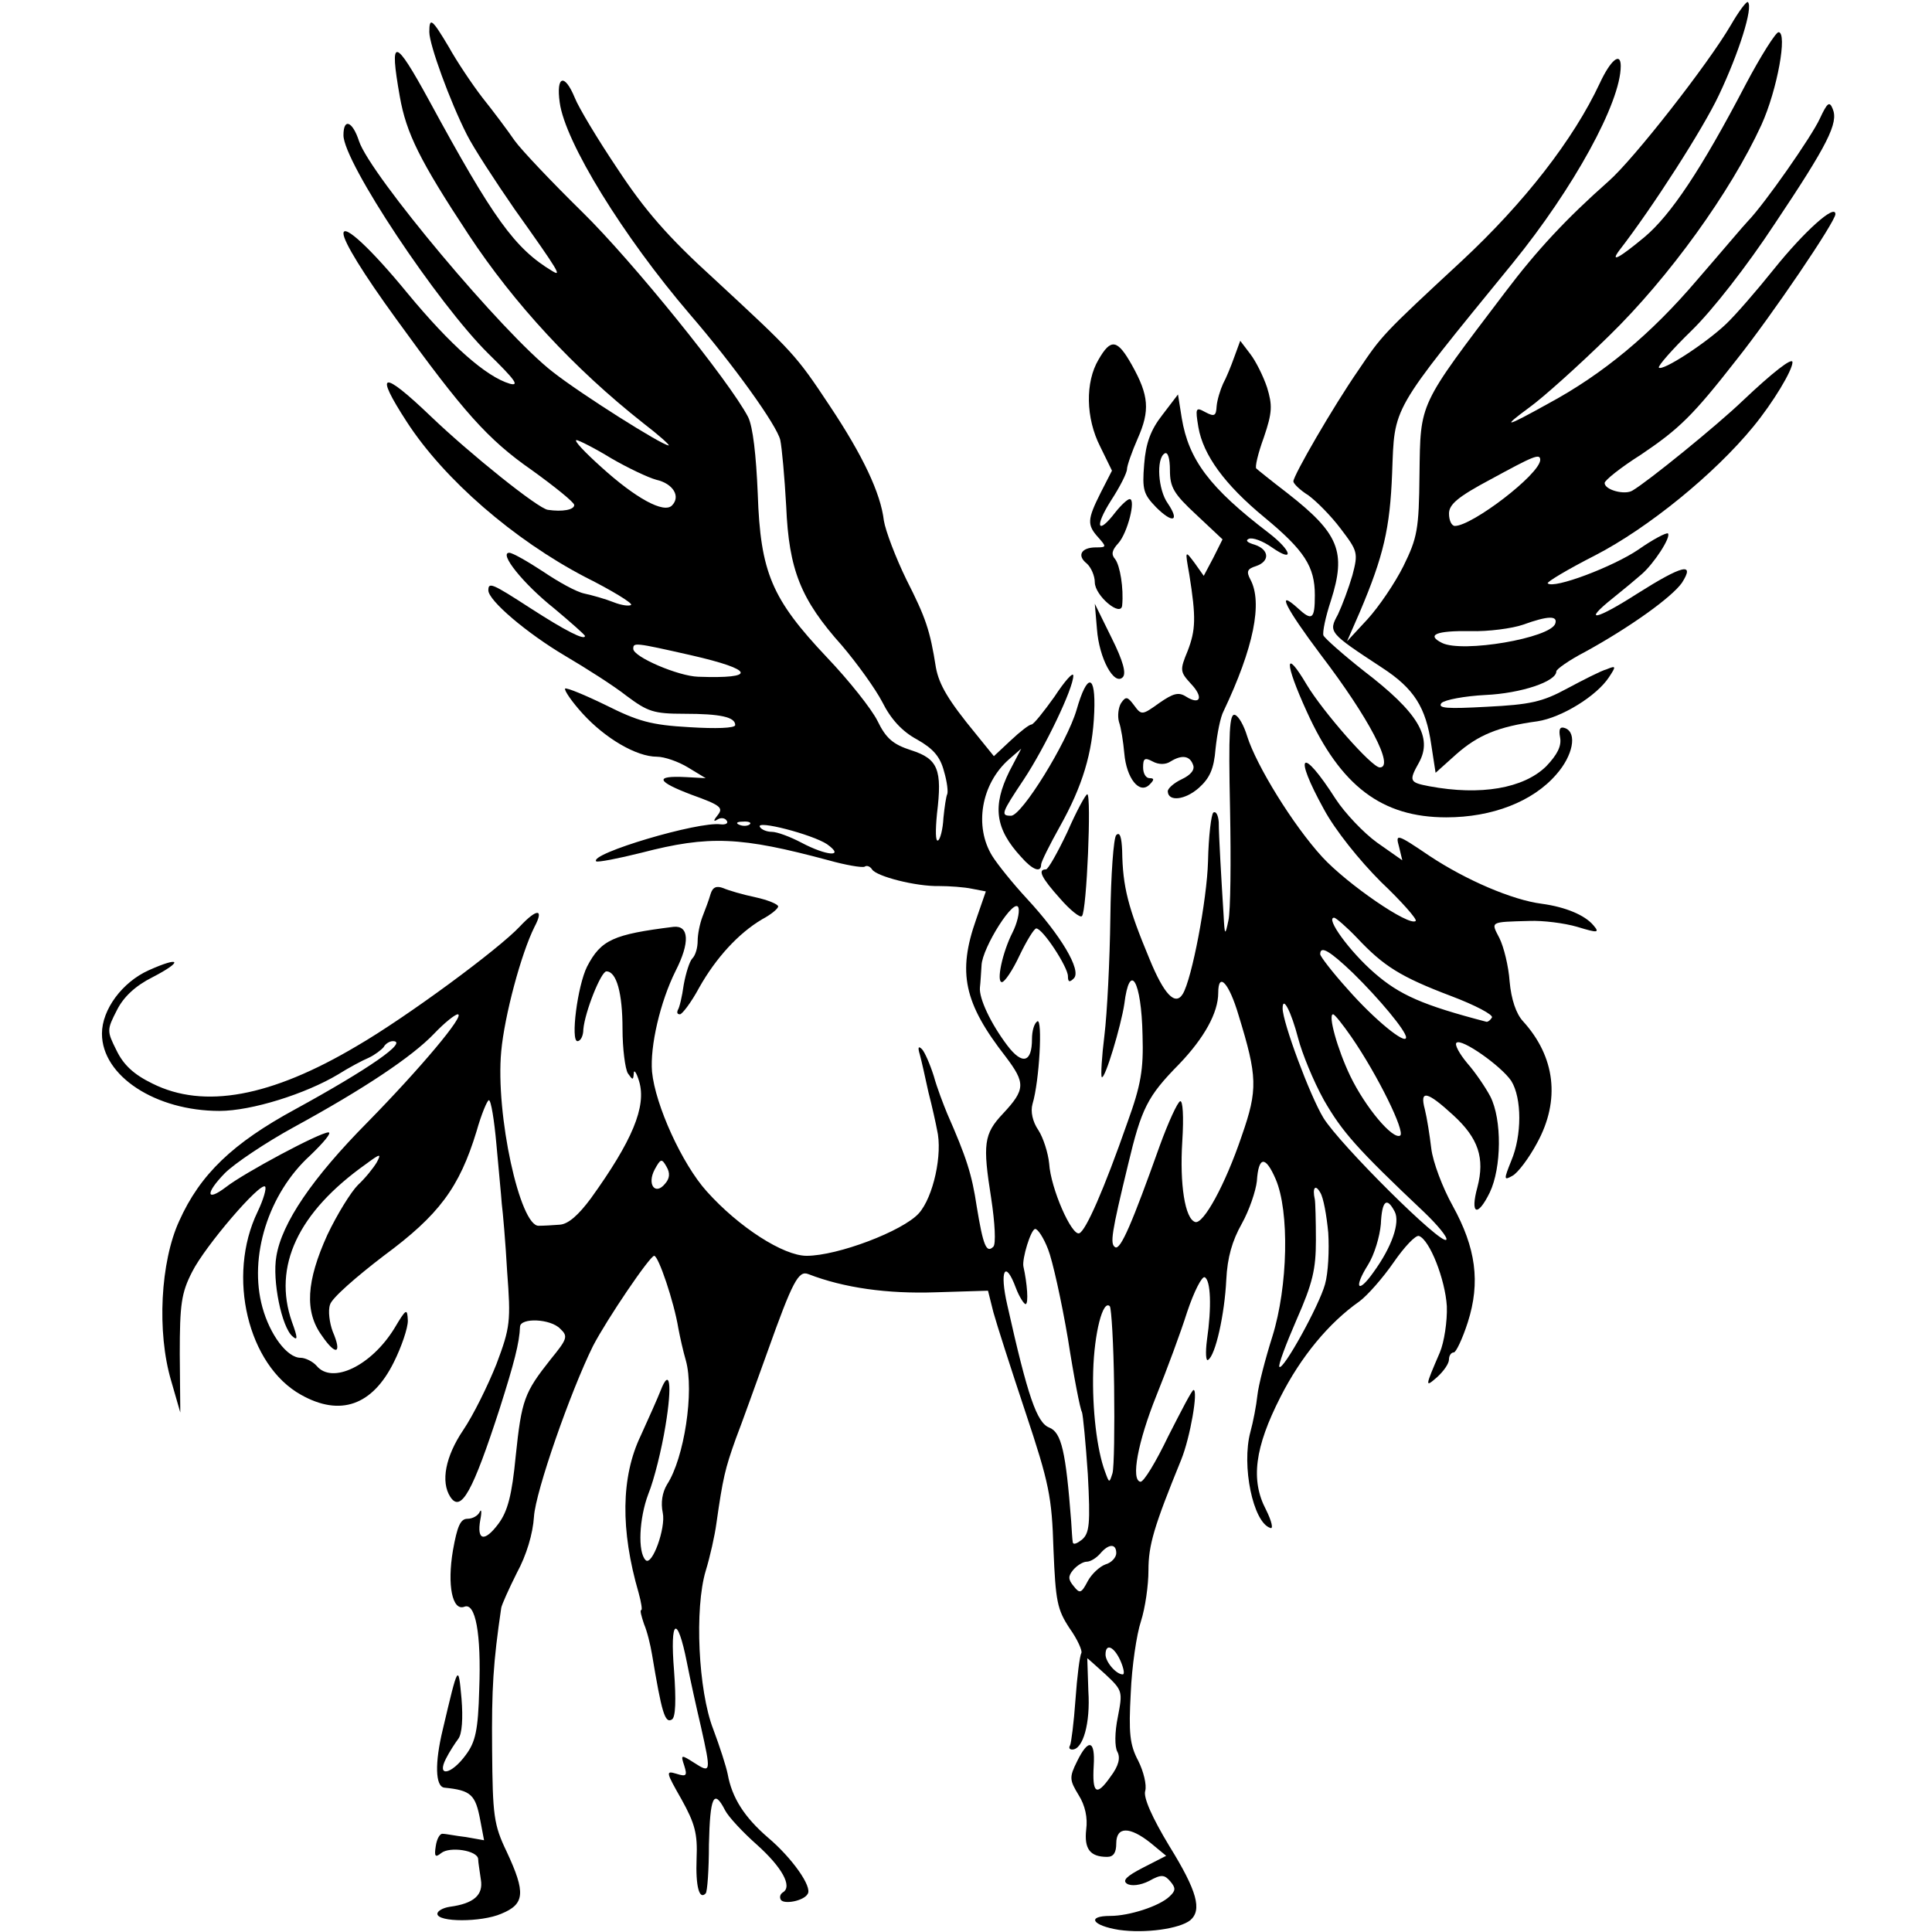 <?xml version="1.0" standalone="no"?>
<!DOCTYPE svg PUBLIC "-//W3C//DTD SVG 20010904//EN"
 "http://www.w3.org/TR/2001/REC-SVG-20010904/DTD/svg10.dtd">
<svg version="1.0" xmlns="http://www.w3.org/2000/svg"
 width="360pt" height="360pt" viewBox="0 0 360 360"
 preserveAspectRatio="xMidYMid meet">
<g transform="translate(0,360) scale(0.1,-0.1)"
fill="#000000" stroke="none">
<path d="M3225 3553 c-42 -72 -181 -250 -228 -291 -79 -70 -133 -128 -192
-206 -163 -215 -158 -204 -160 -340 -1 -103 -4 -118 -30 -171 -16 -32 -46 -76
-67 -99 l-38 -41 24 55 c44 104 56 155 60 258 5 127 -5 110 225 392 113 139
201 299 201 367 0 27 -19 11 -39 -32 -49 -105 -141 -223 -257 -331 -150 -139
-149 -139 -193 -204 -47 -68 -121 -196 -121 -207 0 -4 12 -16 28 -26 15 -11
42 -38 60 -62 32 -42 33 -45 22 -87 -7 -24 -19 -56 -27 -73 -18 -33 -17 -34
82 -99 60 -39 82 -74 92 -144 l8 -52 39 35 c40 35 77 51 151 61 45 7 110 47
133 82 14 21 13 22 -4 15 -11 -3 -44 -20 -74 -36 -46 -25 -69 -30 -150 -34
-73 -4 -92 -3 -84 7 6 6 43 13 82 15 66 3 132 25 132 44 0 4 24 21 53 36 84
46 162 102 181 129 25 39 1 33 -83 -20 -78 -50 -104 -55 -45 -8 20 16 44 36
53 44 23 20 55 69 49 76 -3 2 -28 -11 -55 -30 -47 -32 -158 -74 -169 -63 -3 2
37 26 88 52 99 51 223 152 295 240 37 45 73 105 73 120 0 10 -37 -19 -93 -72
-48 -46 -176 -150 -205 -167 -14 -9 -52 1 -52 14 0 5 30 29 68 53 71 48 96 72
178 177 66 83 184 257 184 271 0 20 -58 -32 -115 -103 -32 -40 -72 -86 -89
-102 -38 -36 -118 -88 -125 -81 -2 3 25 34 61 69 39 38 103 120 155 199 99
148 119 188 108 214 -6 15 -10 12 -24 -18 -15 -33 -103 -159 -134 -191 -7 -7
-49 -57 -95 -110 -86 -101 -175 -175 -277 -230 -81 -45 -88 -46 -35 -7 25 18
92 78 148 133 112 109 227 269 284 393 30 66 49 173 32 173 -5 0 -33 -44 -61
-97 -83 -159 -140 -244 -189 -285 -47 -39 -64 -48 -47 -25 62 80 157 228 186
290 37 78 64 163 54 173 -2 3 -17 -17 -32 -43z m-355 -810 c-1 -27 -127 -123
-159 -123 -6 0 -11 10 -11 23 0 17 16 31 78 64 79 43 92 49 92 36z m28 -305
c-9 -27 -173 -55 -211 -36 -30 15 -11 23 53 22 33 -1 78 5 98 12 47 17 65 17
60 2z"/>
<path d="M800 3540 c0 -23 38 -128 70 -191 12 -24 53 -87 89 -139 84 -118 88
-126 70 -115 -70 42 -110 98 -229 317 -65 119 -75 121 -55 8 12 -68 37 -119
128 -257 85 -129 197 -250 325 -351 30 -23 51 -42 48 -42 -12 0 -164 96 -216
137 -92 71 -340 367 -361 430 -12 37 -29 44 -29 11 0 -50 175 -313 270 -407
49 -48 59 -61 40 -56 -44 13 -110 71 -191 169 -68 83 -119 130 -119 111 0 -15
37 -75 98 -159 125 -173 171 -225 253 -282 43 -31 79 -60 79 -65 0 -9 -22 -13
-49 -9 -18 2 -146 105 -218 174 -92 88 -106 84 -45 -10 70 -108 200 -220 332
-289 50 -25 89 -49 86 -52 -3 -3 -18 -1 -33 5 -15 6 -40 13 -54 16 -15 3 -49
22 -77 41 -29 19 -57 35 -63 35 -20 0 25 -57 84 -104 31 -26 57 -49 57 -51 0
-9 -37 10 -102 52 -71 46 -78 49 -78 33 0 -19 72 -80 143 -122 39 -23 91 -56
115 -75 39 -29 50 -33 107 -33 67 0 95 -6 95 -21 0 -6 -37 -7 -85 -4 -72 4
-96 11 -156 41 -39 19 -73 33 -76 31 -2 -3 12 -24 33 -47 42 -46 100 -80 138
-80 14 0 40 -9 58 -20 l33 -20 -37 2 c-59 3 -55 -8 11 -33 53 -19 59 -24 49
-37 -9 -11 -9 -14 -1 -9 6 4 14 3 17 -2 4 -5 -2 -8 -11 -7 -41 6 -246 -55
-232 -69 3 -2 40 5 84 16 127 33 185 30 349 -14 32 -9 62 -14 67 -12 4 3 10 1
14 -5 8 -13 82 -32 125 -31 19 0 47 -2 61 -5 l26 -5 -18 -52 c-35 -99 -23
-156 55 -256 37 -49 37 -61 -5 -106 -36 -38 -38 -57 -22 -158 7 -46 9 -85 4
-90 -13 -13 -19 2 -31 75 -9 60 -19 91 -55 173 -7 17 -19 48 -25 70 -7 22 -17
45 -22 50 -7 7 -8 3 -4 -10 3 -11 10 -42 16 -70 7 -27 14 -59 16 -70 11 -45
-7 -126 -34 -156 -30 -33 -151 -79 -209 -79 -43 0 -126 53 -186 120 -46 51
-96 161 -102 223 -4 47 15 130 44 188 27 53 25 85 -4 82 -112 -14 -135 -24
-161 -74 -18 -36 -31 -139 -18 -139 6 0 11 10 11 22 3 33 33 108 43 108 19 0
30 -41 30 -107 0 -37 5 -75 10 -83 9 -13 10 -13 11 0 0 8 5 2 10 -15 14 -47
-13 -111 -90 -218 -23 -31 -42 -48 -58 -49 -13 -1 -30 -2 -39 -2 -35 -2 -81
208 -70 325 6 66 37 182 62 232 18 34 5 35 -27 1 -39 -42 -211 -169 -304 -223
-160 -95 -285 -118 -381 -70 -35 17 -54 35 -67 62 -18 36 -18 38 1 75 12 24
34 45 66 61 58 30 53 40 -7 13 -49 -22 -87 -73 -87 -118 0 -79 100 -144 219
-144 60 0 161 32 221 68 19 12 45 26 57 31 11 5 24 15 28 20 3 6 11 11 17 11
30 0 -45 -52 -182 -127 -116 -63 -177 -121 -216 -208 -35 -76 -42 -207 -15
-298 l17 -59 -1 109 c0 93 3 114 23 153 24 48 127 168 136 159 3 -3 -3 -24
-14 -47 -58 -120 -18 -286 81 -341 73 -41 133 -20 173 61 14 28 26 63 26 77
-1 24 -3 23 -25 -14 -43 -70 -116 -105 -145 -70 -7 8 -21 15 -30 15 -25 0 -57
43 -71 94 -26 94 11 212 89 283 25 24 41 43 34 43 -16 0 -158 -76 -191 -102
-37 -28 -39 -12 -2 26 18 18 76 57 129 86 130 71 220 131 261 174 19 20 39 36
44 36 15 0 -69 -100 -168 -201 -103 -104 -160 -188 -170 -250 -8 -45 10 -132
30 -149 10 -9 10 -3 -1 27 -36 103 11 204 138 294 27 20 29 20 20 3 -6 -10
-21 -29 -35 -42 -13 -13 -39 -55 -57 -93 -39 -86 -43 -143 -10 -188 26 -38 38
-34 20 8 -6 16 -9 39 -5 50 3 12 49 52 100 91 103 76 141 127 173 232 9 32 20
58 23 58 4 0 10 -37 14 -82 4 -46 9 -95 10 -111 2 -15 7 -72 10 -126 7 -93 6
-104 -20 -173 -16 -40 -43 -95 -62 -123 -33 -49 -42 -96 -24 -124 20 -31 42
10 92 164 27 85 37 123 38 153 1 17 57 15 75 -4 15 -14 13 -19 -18 -57 -49
-62 -54 -75 -65 -180 -7 -73 -15 -103 -32 -126 -26 -35 -41 -32 -34 7 3 15 2
21 -1 15 -3 -7 -13 -13 -23 -13 -13 0 -19 -14 -27 -59 -11 -65 -1 -113 21
-105 21 9 32 -50 28 -154 -2 -76 -7 -98 -25 -122 -27 -37 -55 -42 -37 -7 6 12
17 29 23 37 7 9 9 38 6 75 -6 65 -6 65 -35 -58 -15 -62 -14 -106 3 -108 50 -5
58 -13 67 -61 l7 -37 -34 6 c-18 2 -37 6 -43 6 -5 1 -11 -9 -13 -23 -3 -19 -1
-22 10 -13 16 13 68 5 69 -11 0 -6 3 -23 5 -38 5 -29 -13 -45 -58 -51 -13 -2
-23 -8 -23 -13 0 -16 82 -16 119 0 44 18 46 39 10 116 -24 50 -26 67 -27 190
-1 114 2 162 17 264 1 6 14 35 29 65 18 33 30 73 32 105 3 47 68 233 110 318
26 50 106 168 114 168 8 0 37 -86 45 -135 3 -16 9 -43 14 -60 16 -57 -3 -182
-35 -231 -9 -15 -12 -34 -8 -53 6 -28 -20 -100 -32 -88 -15 15 -12 78 5 123
11 27 25 84 32 127 13 78 8 110 -9 66 -5 -13 -22 -51 -37 -84 -37 -77 -38
-176 -4 -293 5 -18 7 -32 5 -32 -3 0 0 -11 5 -26 6 -14 12 -39 15 -57 18 -108
24 -129 37 -121 7 4 8 36 4 91 -8 97 6 106 24 15 6 -31 18 -85 26 -119 19 -85
19 -88 -12 -68 -25 16 -26 16 -19 -5 6 -19 4 -21 -15 -15 -20 6 -19 3 10 -48
25 -45 30 -64 28 -110 -2 -52 5 -78 17 -65 3 3 6 44 6 91 2 89 9 105 30 64 6
-12 33 -41 59 -64 47 -42 67 -78 49 -89 -5 -3 -7 -9 -4 -14 6 -9 43 -2 50 11
9 13 -29 67 -74 105 -44 38 -67 74 -75 118 -3 15 -15 52 -27 84 -28 72 -35
225 -14 295 8 26 17 66 20 89 12 84 16 101 36 157 12 31 38 104 59 162 47 132
58 152 76 145 67 -26 148 -37 237 -34 l98 3 10 -40 c6 -22 33 -106 60 -187 44
-132 49 -157 52 -255 4 -97 7 -112 30 -147 15 -21 24 -42 22 -46 -3 -5 -8 -44
-11 -87 -3 -43 -8 -81 -10 -85 -3 -5 -1 -8 4 -8 20 0 34 49 30 109 -1 33 -2
61 -2 61 1 0 16 -14 34 -30 32 -30 32 -32 23 -79 -6 -29 -6 -56 -1 -65 6 -11
3 -26 -13 -47 -26 -37 -34 -31 -31 21 3 48 -10 51 -31 8 -15 -30 -14 -35 3
-63 12 -19 17 -42 14 -64 -4 -36 7 -51 39 -51 12 0 17 8 17 25 0 32 25 32 64
1 l29 -24 -43 -22 c-31 -16 -39 -24 -30 -30 8 -5 25 -3 41 5 23 13 29 12 40
-1 10 -12 10 -17 -2 -28 -19 -18 -75 -36 -110 -36 -45 0 -34 -18 16 -26 49 -7
113 2 133 18 22 19 13 54 -39 138 -32 53 -49 91 -45 103 3 11 -3 36 -13 56
-16 30 -18 52 -14 126 2 50 11 110 19 134 8 25 14 67 14 95 0 47 10 81 61 206
17 42 32 130 23 130 -3 0 -23 -39 -47 -86 -23 -48 -46 -86 -52 -85 -18 3 -5
74 30 161 19 47 45 117 57 155 13 39 28 68 33 65 11 -6 13 -55 4 -117 -3 -23
-2 -40 2 -37 14 8 31 86 34 149 2 42 11 73 29 105 14 25 26 61 28 79 3 47 16
48 35 4 26 -60 23 -200 -6 -293 -13 -41 -26 -91 -28 -110 -2 -19 -8 -50 -13
-68 -17 -63 5 -169 37 -179 6 -3 3 12 -8 34 -29 55 -21 116 27 210 38 75 90
138 147 178 15 11 44 44 64 73 20 29 41 51 47 49 20 -7 49 -81 52 -131 1 -28
-5 -67 -13 -86 -28 -65 -28 -66 -5 -46 12 11 22 25 22 33 0 7 4 13 9 13 4 0
16 25 26 56 24 75 15 139 -28 217 -19 34 -37 82 -40 107 -3 25 -8 57 -12 73
-10 37 4 34 53 -11 47 -43 59 -80 45 -134 -14 -51 0 -57 23 -10 22 46 23 136
1 179 -9 17 -28 45 -43 62 -15 18 -24 35 -20 38 9 9 83 -43 102 -71 20 -32 20
-102 0 -149 -14 -35 -14 -37 2 -28 10 5 31 33 46 61 44 80 34 161 -26 227 -13
14 -22 41 -25 74 -2 29 -11 65 -19 81 -16 31 -19 30 56 32 25 1 65 -4 89 -11
39 -12 42 -11 30 3 -16 19 -52 34 -96 40 -55 7 -141 44 -209 89 -62 42 -64 42
-57 17 l6 -25 -47 33 c-25 18 -60 55 -77 81 -64 100 -80 86 -22 -19 21 -39 66
-95 106 -135 39 -37 68 -70 65 -73 -12 -11 -128 69 -174 119 -55 60 -123 171
-140 225 -6 20 -16 38 -23 40 -10 3 -12 -32 -9 -174 2 -99 1 -192 -3 -209 -6
-29 -7 -29 -9 10 -4 64 -9 148 -9 173 -1 13 -5 21 -10 18 -4 -3 -9 -44 -10
-91 -2 -72 -30 -219 -47 -247 -14 -23 -35 -1 -62 65 -40 96 -50 134 -51 202
-1 24 -4 36 -11 29 -5 -5 -10 -74 -11 -154 -1 -80 -6 -178 -11 -219 -5 -40 -7
-75 -5 -78 6 -5 36 96 42 136 10 81 32 44 34 -58 2 -64 -3 -93 -28 -162 -44
-126 -78 -203 -90 -207 -14 -5 -53 83 -56 130 -2 20 -11 48 -20 62 -11 16 -15
35 -11 49 13 43 19 160 9 154 -6 -4 -10 -18 -10 -33 0 -44 -18 -49 -46 -12
-31 41 -53 88 -51 108 1 8 2 26 3 41 1 33 63 131 69 107 2 -9 -3 -29 -11 -45
-19 -37 -31 -93 -20 -93 5 0 20 22 33 50 13 27 27 50 31 50 12 0 59 -72 59
-89 0 -11 3 -12 11 -4 15 15 -25 81 -87 148 -26 28 -55 64 -65 80 -34 55 -21
134 31 180 l23 20 -22 -42 c-32 -65 -27 -107 22 -160 21 -24 37 -30 37 -14 0
5 16 37 35 71 42 75 61 137 64 213 3 72 -13 74 -33 4 -18 -61 -102 -197 -122
-197 -20 0 -18 5 24 68 39 59 92 169 92 193 0 8 -16 -10 -35 -39 -20 -28 -39
-52 -43 -52 -4 0 -21 -13 -39 -30 l-31 -29 -34 42 c-51 62 -68 91 -74 123 -11
70 -19 93 -55 164 -20 41 -39 91 -42 110 -6 51 -39 121 -101 214 -63 95 -67
99 -215 236 -87 79 -130 129 -180 205 -37 55 -73 115 -80 133 -19 46 -35 41
-28 -9 10 -74 118 -249 242 -394 82 -95 163 -208 169 -235 3 -14 8 -69 11
-123 5 -119 27 -174 104 -260 28 -33 62 -80 75 -105 16 -32 37 -55 65 -70 30
-17 43 -32 50 -59 6 -20 8 -39 6 -43 -2 -4 -5 -24 -7 -44 -1 -21 -6 -40 -10
-42 -5 -3 -5 19 -2 50 10 82 2 102 -48 118 -34 11 -47 22 -63 55 -11 22 -53
75 -94 118 -103 109 -124 158 -129 305 -3 72 -9 125 -18 143 -35 67 -216 291
-309 382 -56 55 -113 115 -126 133 -13 19 -40 55 -60 80 -20 26 -48 68 -63 95
-31 52 -36 56 -36 27z m339 -794 c31 -18 69 -36 84 -40 31 -7 46 -31 29 -48
-15 -15 -67 13 -132 72 -30 27 -51 49 -46 50 4 0 34 -15 65 -34z m149 -367
c118 -27 123 -44 13 -40 -37 1 -121 37 -121 52 0 12 2 12 108 -12z m109 -315
c-3 -3 -12 -4 -19 -1 -8 3 -5 6 6 6 11 1 17 -2 13 -5z m144 -37 c35 -25 -1
-22 -48 3 -21 11 -45 20 -55 20 -9 0 -19 4 -22 9 -9 14 98 -14 125 -32z m988
-175 c49 -52 80 -72 175 -108 45 -17 79 -35 76 -40 -3 -5 -7 -8 -10 -8 -119
31 -162 50 -209 91 -46 40 -92 103 -75 103 3 0 23 -17 43 -38z m-8 -65 c49
-48 99 -108 99 -120 0 -15 -59 33 -109 90 -28 31 -51 61 -51 65 0 17 18 6 61
-35z m-213 -79 c35 -114 36 -138 6 -224 -31 -92 -72 -166 -87 -161 -19 6 -29
70 -24 150 3 47 1 77 -4 75 -5 -2 -22 -39 -38 -83 -51 -143 -73 -195 -83 -189
-10 6 -7 26 24 154 25 105 36 127 95 187 47 49 73 96 73 133 0 40 20 19 38
-42z m111 -43 c7 -27 28 -79 48 -115 34 -59 61 -90 187 -209 25 -24 44 -47 41
-51 -8 -12 -199 178 -229 227 -25 41 -76 178 -76 204 0 25 16 -6 29 -56z m99
3 c49 -71 101 -177 91 -184 -14 -8 -65 53 -93 111 -24 50 -42 115 -32 115 3 0
18 -19 34 -42z m-1279 -274 c-18 -22 -34 -1 -19 27 11 20 13 21 22 5 7 -12 6
-22 -3 -32z m1236 -91 c2 -32 0 -75 -6 -96 -11 -40 -78 -161 -85 -154 -3 2 12
42 32 88 30 68 36 94 36 148 0 36 -1 71 -2 76 -5 22 1 29 10 13 6 -9 12 -43
15 -75z m124 39 c10 -20 -5 -65 -40 -113 -29 -41 -37 -29 -10 14 12 19 22 53
24 76 2 44 11 52 26 23z m-646 -70 c8 -20 25 -96 37 -167 11 -71 23 -132 26
-136 2 -5 7 -57 11 -116 5 -93 3 -110 -11 -122 -9 -7 -16 -10 -17 -5 -1 5 -2
23 -3 39 -10 130 -18 166 -41 175 -23 9 -40 58 -78 228 -15 65 -4 86 16 32 6
-16 15 -30 18 -30 6 0 3 39 -4 70 -3 14 14 70 22 70 5 0 16 -17 24 -38z m123
-255 c1 -78 0 -151 -3 -162 -6 -19 -6 -19 -14 3 -15 40 -24 116 -22 187 2 71
18 134 31 121 3 -4 7 -71 8 -149z m4 -311 c0 -8 -9 -18 -20 -21 -11 -4 -26
-18 -33 -31 -12 -23 -15 -24 -26 -10 -11 13 -11 19 -1 31 7 8 18 15 25 15 7 0
18 7 25 15 16 19 30 19 30 1z m8 -201 c6 -14 8 -25 4 -25 -12 0 -32 23 -32 37
0 22 16 15 28 -12z"/>
<path d="M2047 2930 c-25 -42 -24 -109 3 -162 l22 -45 -21 -41 c-25 -50 -26
-60 -4 -84 15 -17 15 -18 -5 -18 -27 0 -36 -15 -17 -30 8 -7 15 -23 15 -35 0
-25 49 -66 51 -43 3 32 -4 74 -13 86 -8 9 -6 17 6 30 17 19 33 82 21 82 -4 0
-16 -11 -27 -25 -33 -43 -39 -27 -8 22 17 26 30 52 30 59 0 6 9 32 20 57 23
52 21 80 -11 137 -27 48 -39 50 -62 10z"/>
<path d="M2300 2935 c-6 -17 -15 -39 -21 -50 -5 -11 -11 -30 -12 -42 -1 -18
-4 -20 -21 -11 -18 10 -19 8 -13 -28 9 -52 49 -107 123 -168 75 -62 94 -92 94
-145 0 -45 -5 -49 -32 -24 -41 37 -23 1 43 -87 90 -118 138 -210 110 -210 -15
0 -106 104 -136 154 -42 71 -42 42 0 -50 63 -139 140 -197 260 -197 85 0 161
29 205 80 31 35 39 77 17 86 -10 4 -13 -1 -10 -17 3 -16 -5 -32 -26 -54 -42
-41 -122 -55 -218 -37 -37 7 -38 10 -19 44 26 47 -1 93 -103 171 -38 30 -72
60 -75 66 -2 6 4 35 14 65 29 91 15 125 -81 200 -30 23 -56 44 -58 46 -3 2 3
28 14 58 16 47 16 60 6 93 -7 21 -21 49 -31 62 l-19 25 -11 -30z"/>
<path d="M2166 2827 c-22 -28 -31 -53 -34 -92 -4 -48 -1 -56 22 -80 31 -31 45
-27 22 7 -18 25 -22 83 -6 93 6 4 10 -9 10 -31 0 -32 7 -44 49 -83 l49 -46
-17 -34 -18 -34 -17 24 c-18 24 -18 24 -10 -21 13 -81 12 -104 -3 -143 -15
-36 -14 -39 6 -61 24 -25 18 -41 -9 -24 -14 9 -24 6 -50 -12 -32 -23 -33 -23
-47 -4 -12 16 -15 17 -24 4 -5 -8 -7 -24 -4 -35 4 -11 8 -37 10 -59 4 -46 28
-77 47 -58 9 9 9 12 0 12 -7 0 -12 9 -12 20 0 17 3 19 18 11 11 -6 24 -6 33 0
21 13 36 11 42 -6 4 -9 -4 -19 -21 -27 -15 -7 -27 -18 -26 -23 1 -19 32 -16
58 7 20 18 28 35 31 73 3 28 9 59 15 70 56 118 73 202 50 245 -8 15 -6 20 10
25 27 9 25 31 -2 40 -14 4 -18 8 -11 11 7 3 26 -4 43 -16 43 -30 37 -6 -6 27
-110 84 -149 136 -162 214 l-7 44 -29 -38z"/>
<path d="M2044 2428 c4 -55 32 -106 48 -90 7 7 1 30 -21 74 l-31 63 4 -47z"/>
<path d="M1989 2050 c-18 -38 -36 -70 -40 -70 -16 0 -9 -15 26 -54 19 -22 38
-37 41 -33 9 8 18 227 10 227 -3 0 -20 -31 -37 -70z"/>
<path d="M1324 1934 c-3 -11 -10 -29 -15 -42 -5 -13 -9 -33 -9 -45 0 -13 -4
-27 -10 -33 -5 -5 -12 -27 -16 -49 -3 -22 -8 -43 -11 -47 -2 -5 -1 -8 4 -8 4
0 21 22 36 50 31 55 73 101 117 127 17 9 30 20 30 24 0 4 -19 12 -42 17 -24 5
-51 13 -60 17 -13 5 -20 2 -24 -11z"/>
</g>
</svg>
